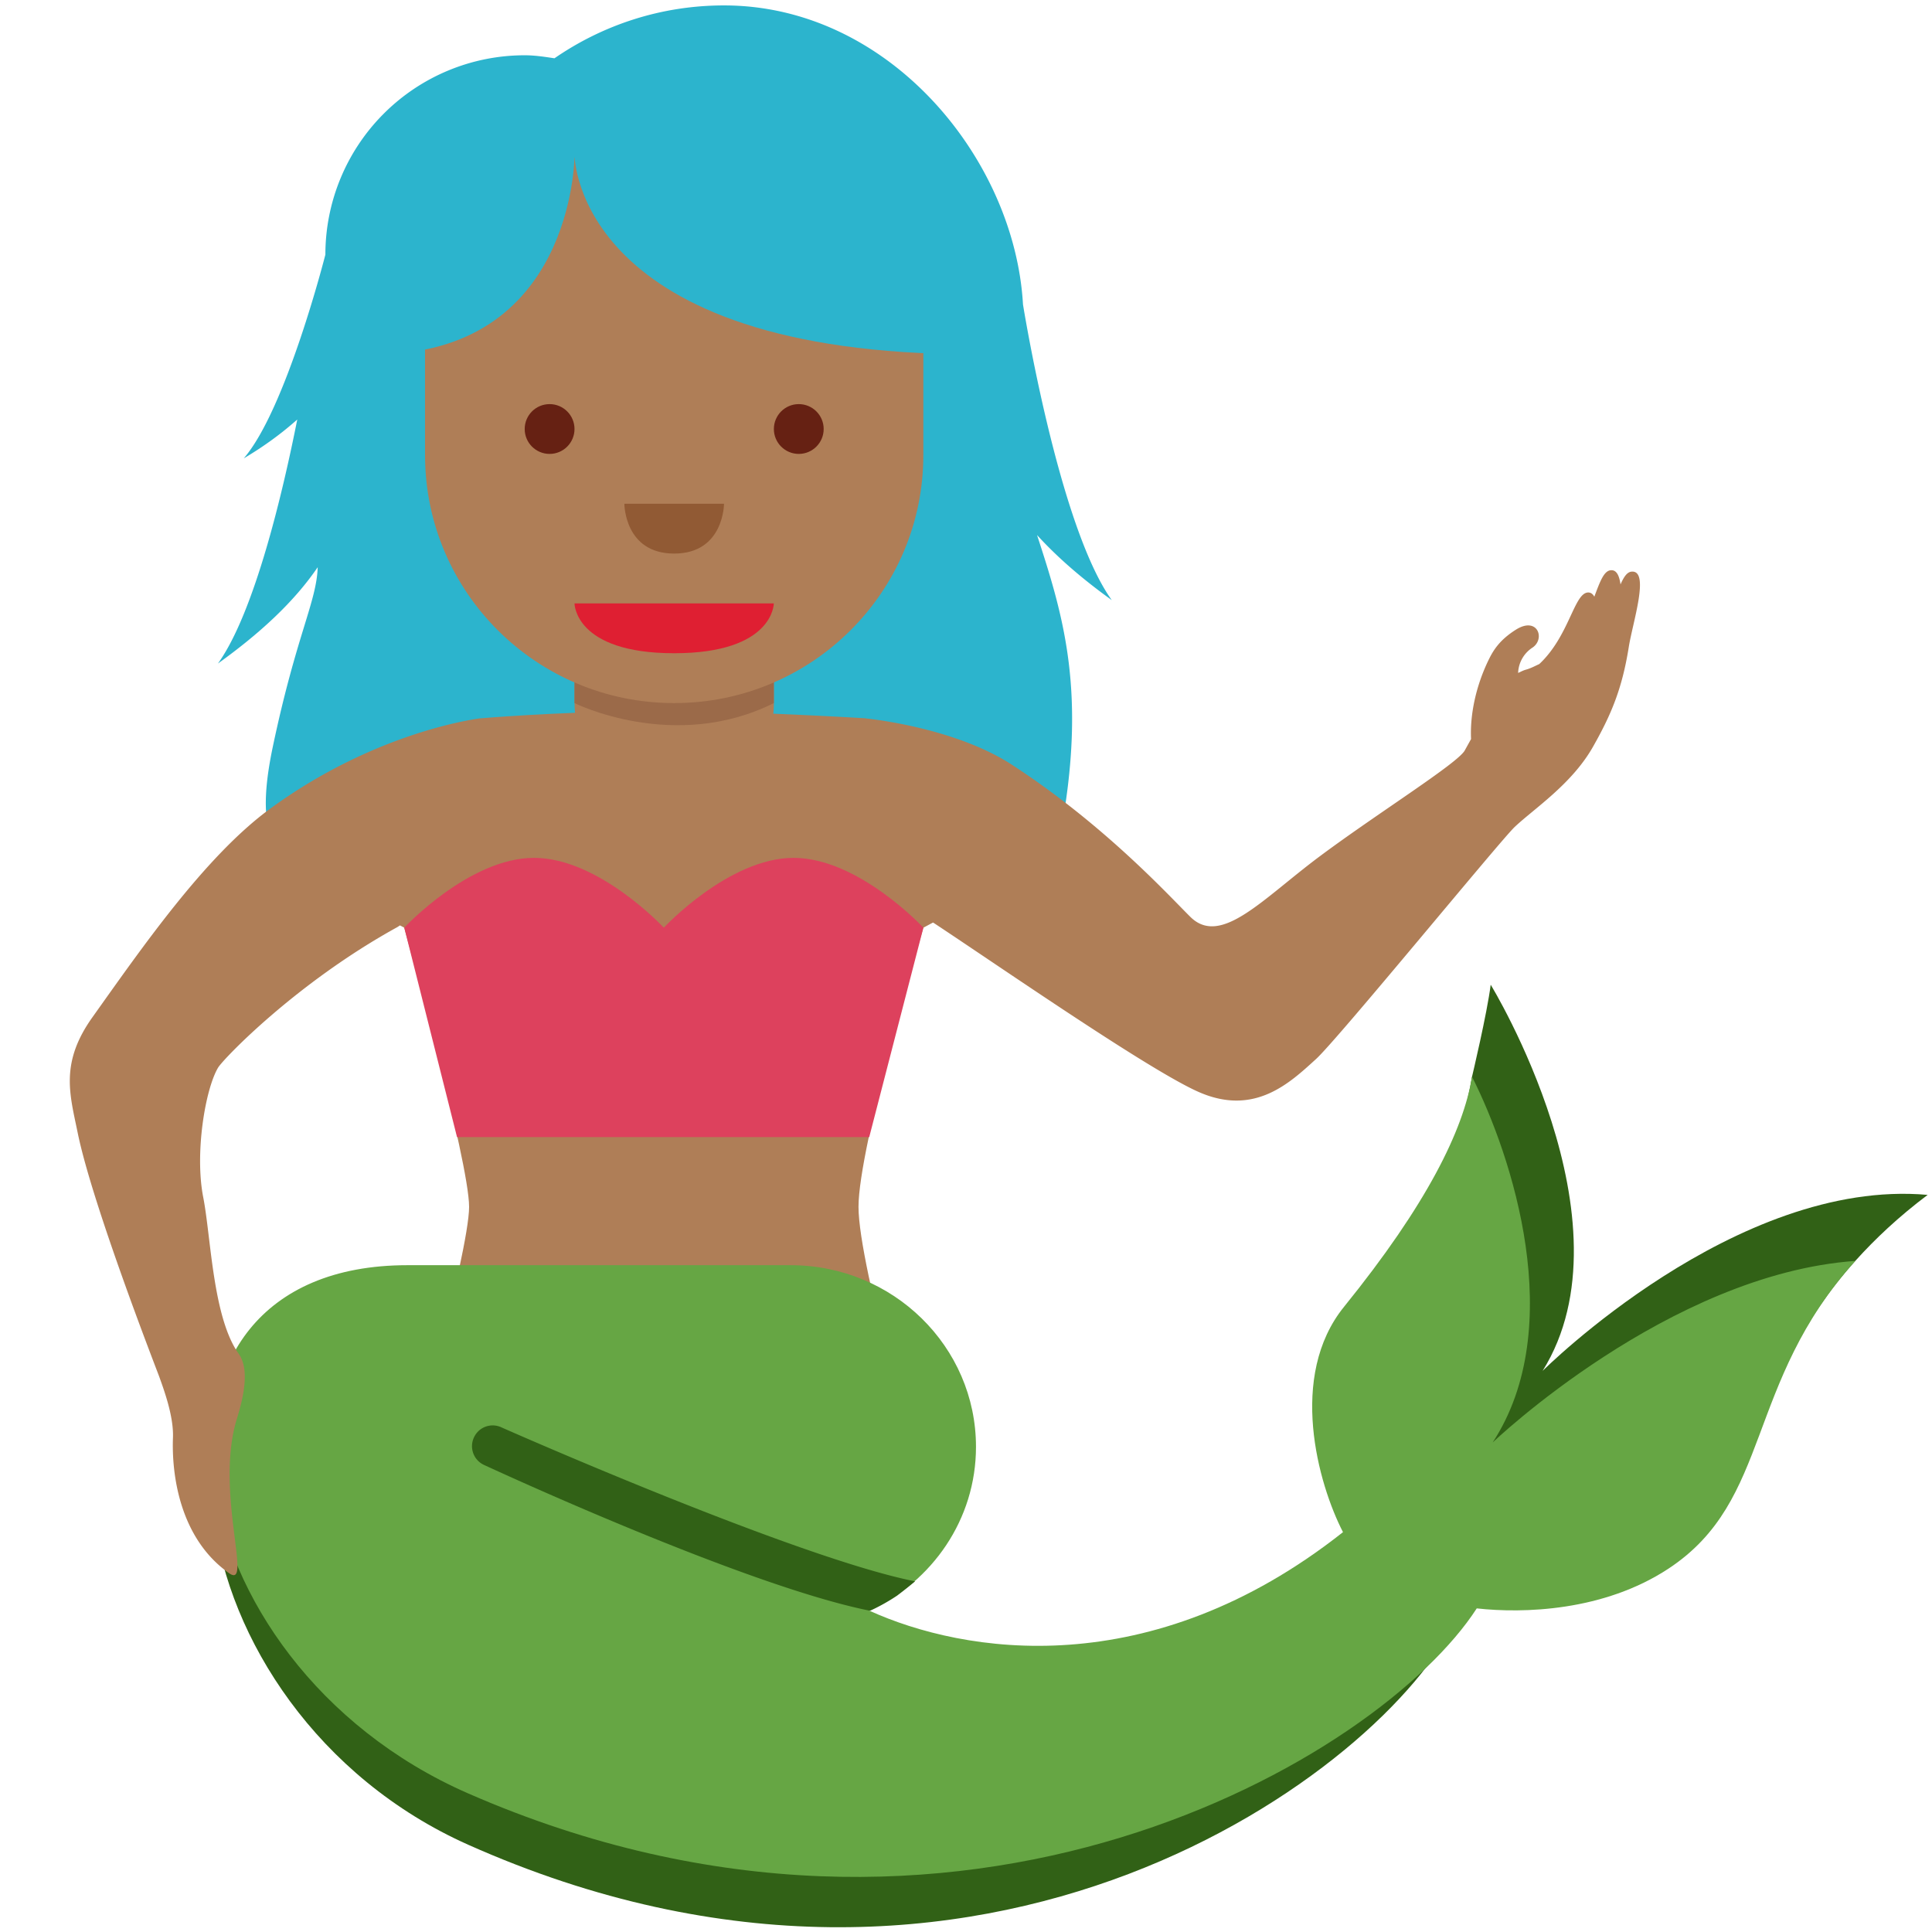 <?xml version="1.0" encoding="utf-8"?>
<svg width="800px" height="800px" viewBox="0 0 36 36" xmlns="http://www.w3.org/2000/svg" xmlns:xlink="http://www.w3.org/1999/xlink" aria-hidden="true" role="img" class="iconify iconify--twemoji" preserveAspectRatio="xMidYMid meet"><path fill="#2CB4CD" d="M20.716 11.182c-.994-1.383-1.654-5.509-1.654-5.509c-.155-2.715-2.494-5.572-5.571-5.572c-1.173 0-2.26.365-3.159.985c-.182-.027-.365-.056-.555-.056a3.714 3.714 0 0 0-3.714 3.714s-.73 2.881-1.521 3.797c.377-.223.706-.465.997-.724c-.259 1.306-.788 3.586-1.478 4.547c.765-.55 1.41-1.136 1.859-1.795c-.021.647-.399 1.267-.837 3.348c-.458 2.177.364 2.197 1.385 2.646c1.795.789 12.847 1.296 13.281-.969c.513-2.675.068-4.112-.425-5.624c.391.429.86.83 1.392 1.212z"></path><path fill="#AF7E57" d="M16.125 13.384s-2.26-.137-3.764-.137s-2.959.1-3.392.137l-1.963 3.619l.526.283s1.209 4.354 1.209 5.202c0 .848-1.209 5.202-1.209 5.202h9.674s-1.209-4.075-1.209-5.202s1.209-5.202 1.209-5.202l.495-.266l-1.576-3.636z"></path><path fill="#DD415D" d="M12.369 17.286s-1.209-1.301-2.418-1.301s-2.418 1.301-2.418 1.301l.983 3.902h7.681l1.009-3.902s-1.209-1.301-2.418-1.301s-2.419 1.301-2.419 1.301z"></path><path fill="#316116" d="M28.744 25.545c1.738-2.783-.967-7.196-.967-7.196c-.067.534-.348 1.714-.348 1.714c-.163.998-.678 2.566-2.219 4.469c-1.049 1.294 4.467 5.504 5.708 4.687c1.937-1.276 1.587-3.432 3.655-5.726c.367-.407.8-.817 1.346-1.228c-3.575-.319-7.175 3.28-7.175 3.28zm-3.123 3.078c-4.478 3.618-9.355 2.292-10.385 1.38l-7.644-5.978c-5.516 0-4.48 7.846 1.132 10.349c9.576 4.271 17.103-1.423 18.399-4.18l-1.502-1.571z"></path><path fill="#66A644" d="M27.814 26.878c1.408-2.155.357-5.346-.385-6.815c-.163.998-.843 2.383-2.384 4.286c-1.049 1.294-.483 3.302-.021 4.199l.001.001c-3.596 2.842-7.065 2.264-8.825 1.464c1.17-.542 1.986-1.7 1.986-3.053c0-1.87-1.547-3.385-3.454-3.385h-7.14c-5.516 0-4.48 7.39 1.132 9.843c9.165 4.007 17-.67 18.793-3.448c.863.096 2.363.056 3.573-.741c1.937-1.276 1.414-3.441 3.482-5.734c-3.483.249-6.758 3.383-6.758 3.383z"></path><path fill="#316116" d="M16.212 30.014c-2.309-.46-6.994-2.625-7.193-2.717a.385.385 0 0 1-.188-.512a.384.384 0 0 1 .513-.188c.048.022 5.488 2.428 7.707 2.869c0 0-.158.133-.336.267a3.64 3.64 0 0 1-.503.281z"></path><path fill="#AF7E57" d="M7.399 17.278c-1.878 1.035-3.24 2.455-3.336 2.617c-.239.404-.437 1.592-.276 2.415c.145.741.177 2.238.66 2.915c.198.277.107.759-.032 1.208c-.419 1.353.306 3.199-.145 2.882c-.918-.644-1.074-1.83-1.047-2.528c.015-.393-.166-.884-.257-1.138c-.059-.16-1.245-3.203-1.518-4.54c-.148-.722-.333-1.302.275-2.155c.903-1.266 2.094-2.996 3.311-3.885c2.012-1.471 3.936-1.687 3.936-1.687s-.911 3.532-1.571 3.896zm23-6.626c-.084.009-.143.102-.203.238c-.023-.164-.074-.276-.184-.264c-.129.013-.201.22-.304.492c-.027-.047-.062-.079-.117-.078c-.261.009-.349.811-.909 1.334c-.081.036-.154.078-.248.104c-.059.016-.098.041-.146.061a.589.589 0 0 1 .271-.474c.239-.166.089-.586-.314-.331c-.289.183-.41.365-.501.55c-.255.519-.354 1.058-.333 1.487l-.119.215c-.139.242-1.626 1.17-2.696 1.967c-1.066.793-1.846 1.694-2.415 1.132c-.396-.391-1.591-1.706-3.322-2.833c-1.093-.712-2.733-.866-2.733-.866c-.807.662.166 3.109.894 3.566c.938.589 4.26 2.925 5.306 3.391s1.704-.161 2.196-.609c.403-.366 3.434-4.072 3.703-4.326c.365-.344 1.063-.797 1.457-1.491c.338-.596.543-1.079.667-1.855c.071-.456.402-1.447.05-1.41zM10.706 9.387v3.714a1.856 1.856 0 1 0 3.714 0V9.387h-3.714z"></path><path fill="#9B6A49" d="M14.419 9.387l-3.714.017v3.697s1.857.928 3.714 0V9.387z"></path><path fill="#AF7E57" d="M17.205 2.934H7.92V8.48c0 2.553 2.078 4.621 4.642 4.621c2.564 0 4.643-2.068 4.643-4.621V2.934z"></path><path fill="#DF1F32" d="M14.419 11.244h-3.714s0 .928 1.857.928s1.857-.928 1.857-.928z"></path><circle fill="#662113" cx="10.241" cy="7.994" r=".464"></circle><circle fill="#662113" cx="14.884" cy="7.994" r=".464"></circle><path fill="#915A34" d="M11.634 9.387h1.857s0 .928-.929.928c-.928 0-.928-.928-.928-.928z"></path><path fill="#2CB4CD" d="M18.133 6.601l-.613-4.114H6.992v4.114c3.674 0 3.713-3.628 3.714-3.707c.001.08.08 3.707 7.427 3.707z"></path></svg>